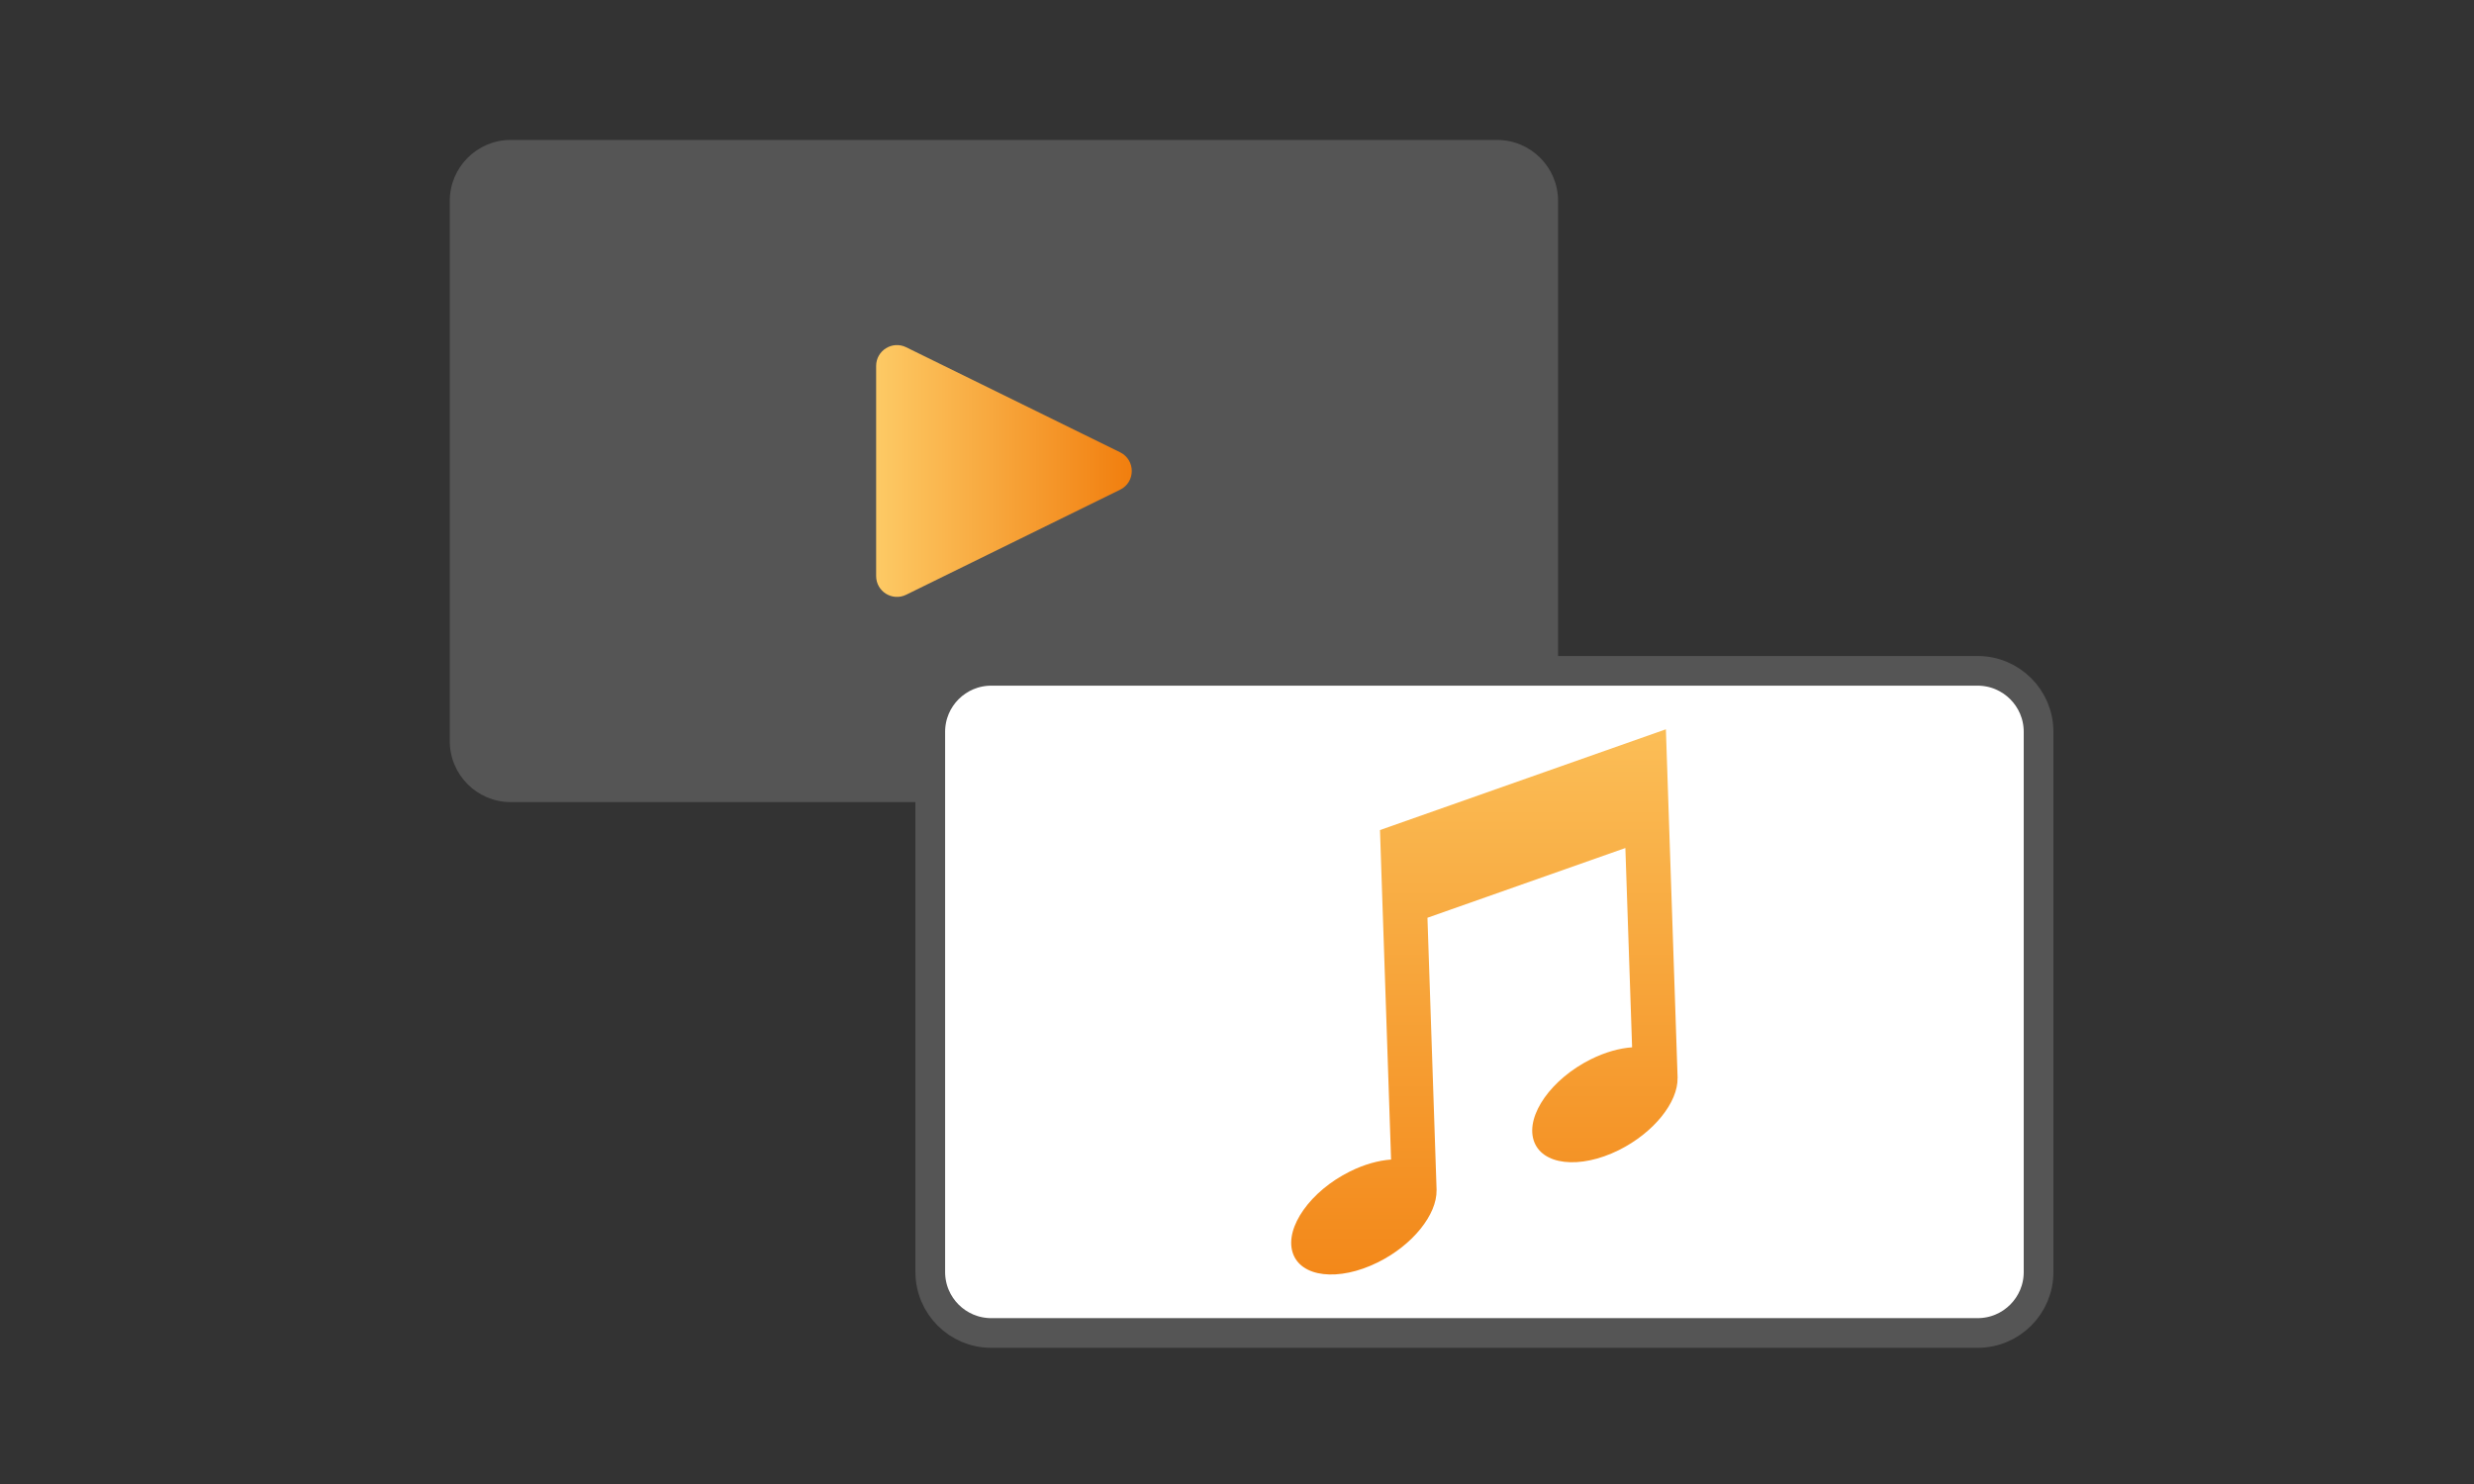 <?xml version="1.0" encoding="utf-8"?>
<!-- Generator: Adobe Illustrator 28.2.0, SVG Export Plug-In . SVG Version: 6.00 Build 0)  -->
<svg version="1.1" id="レイヤー_1" xmlns="http://www.w3.org/2000/svg" xmlns:xlink="http://www.w3.org/1999/xlink" x="0px"
	 y="0px" viewBox="0 0 500 300" style="enable-background:new 0 0 500 300;" xml:space="preserve">
<rect x="0" y="0" width="500" height="300" fill="#333333" stroke="none"/>
<style type="text/css">
	.st0{fill:#FFFFFF;}
	.st1{fill:#555555;}
	.st2{fill:url(#SVGID_1_);}
	.st3{fill:url(#SVGID_00000080911995034560448070000012594900072711051416_);}
	.st4{fill:url(#SVGID_00000050653731865453581590000005999967890925413564_);}
	.st5{fill:url(#SVGID_00000083089239409202067450000010686668145652443801_);}
	.st6{fill:url(#SVGID_00000159434324706362239780000012632968533213884819_);}
	.st7{fill:url(#SVGID_00000003077530809576450980000006238437827423530410_);}
	.st8{fill:url(#SVGID_00000105385139047035635160000008548676454711144589_);}
	.st9{fill:url(#SVGID_00000159470539850406290730000003787584764843852732_);}
	.st10{fill:#FFFFFF;stroke:#555555;stroke-width:7.087;stroke-miterlimit:10;}
	.st11{fill:none;stroke:#555555;stroke-width:2;stroke-miterlimit:10;}
	.st12{fill:url(#SVGID_00000037689233986457519190000003745567619660933531_);}
	.st13{fill-rule:evenodd;clip-rule:evenodd;fill:url(#SVGID_00000045607798135654553150000006594510169861648057_);}
	.st14{fill-rule:evenodd;clip-rule:evenodd;fill:#555555;}
	.st15{fill-rule:evenodd;clip-rule:evenodd;fill:url(#SVGID_00000083076117057341501200000011941650367005562785_);}
	.st16{fill:url(#SVGID_00000159438429483173286750000000674773573043795840_);}
	.st17{fill:url(#SVGID_00000155842648886095609690000007274270703147746438_);}
	.st18{fill:url(#SVGID_00000023271140478196320380000006087178697539946127_);}
	.st19{fill:url(#SVGID_00000068678237447196198370000004174782165384239499_);}
	.st20{fill:url(#SVGID_00000039123640874253887890000005499004391316260275_);}
	.st21{fill:url(#SVGID_00000034796727336309366710000006737602898998272692_);}
	.st22{fill:url(#SVGID_00000058559583978873893390000015269719357694332594_);}
	.st23{fill:url(#SVGID_00000010300198739776434010000001148271851113078916_);}
	.st24{fill:url(#SVGID_00000032611581593316855820000003171392909775155117_);}
	.st25{fill:url(#SVGID_00000160155200836053889310000007959197976532749703_);}
	.st26{fill:url(#SVGID_00000068640743137108306450000006387376258349445510_);}
	.st27{fill:url(#SVGID_00000039127792458133656970000008010988186872271752_);}
	.st28{fill:url(#SVGID_00000000213694662666898430000004541020639935182472_);}
	
		.st29{fill:none;stroke:#000000;stroke-width:6;stroke-linecap:round;stroke-linejoin:round;stroke-miterlimit:10;stroke-dasharray:0,9;}
	.st30{fill:url(#SVGID_00000136399422338420760230000008101718977319158170_);}
	.st31{fill:url(#SVGID_00000163786524852584530040000012602844133434143155_);}
	.st32{fill:url(#SVGID_00000132087977763945280450000001105053322735219897_);}
	.st33{fill:url(#SVGID_00000088102348612948599380000001945230097398007468_);}
	.st34{fill:url(#SVGID_00000012465906225247665520000008477203557500912011_);}
	.st35{fill:url(#SVGID_00000046310160172087633710000001264138525520219051_);}
	.st36{fill:url(#SVGID_00000085939951405686792420000005041198875412635032_);}
	.st37{fill:url(#SVGID_00000167369319319346503260000001830946277572926884_);}
	.st38{fill:url(#SVGID_00000146458481477995018910000004197702730743978418_);}
	.st39{fill:url(#SVGID_00000105419755531535456000000013291503663327868802_);}
	.st40{fill:url(#SVGID_00000147912121602380744210000006467092209975867793_);}
	.st41{fill:url(#SVGID_00000010291814494327232500000009060393649402035870_);}
	.st42{fill:url(#SVGID_00000049220457033708090030000004336947488347773852_);}
	.st43{fill:url(#SVGID_00000087374999301125922520000003544179078901952675_);}
	.st44{fill:url(#SVGID_00000019655017200132104610000001539887938163740092_);}
	.st45{fill:url(#SVGID_00000145745574990411802060000013221112769860859057_);}
	.st46{fill:url(#SVGID_00000067920999125828206800000005287927566389699717_);}
	.st47{fill:url(#SVGID_00000172420303834299136410000006982142146933321393_);}
	.st48{fill:url(#SVGID_00000003805186399105469710000005365328187007830972_);}
	.st49{fill:url(#SVGID_00000018917212090391613790000006447060236913326258_);}
	.st50{fill:#FFFFFF;stroke:#555555;stroke-width:6;stroke-miterlimit:10;}
	.st51{fill:url(#SVGID_00000024688691725631420730000010538573569675425951_);}
	.st52{fill:url(#SVGID_00000165217533394204660160000010928988458154854580_);}
	.st53{fill:url(#SVGID_00000113321392830522762130000010516152124879218568_);}
	.st54{fill:url(#SVGID_00000175317638434510420560000000510320459632393645_);}
	.st55{fill:url(#SVGID_00000147213986557616000170000014003574698223462331_);}
	.st56{fill:url(#SVGID_00000171721685351211141920000012874075191830220699_);}
	.st57{fill:url(#SVGID_00000159428685329972498970000001155783350983520137_);}
	.st58{fill:url(#SVGID_00000039110876668521593750000007294750725721563574_);}
	.st59{fill:url(#SVGID_00000048492936652807776540000002887035456747477425_);}
	.st60{fill:url(#SVGID_00000104695625114552143900000017555124876964177280_);}
	.st61{fill:url(#SVGID_00000163754797395985733310000007126628997303171479_);}
	.st62{fill:url(#SVGID_00000183930724503686959560000010102454397858602923_);}
	.st63{fill:#FFFFFF;stroke:#555555;stroke-width:7;stroke-miterlimit:10;}
	.st64{fill:url(#SVGID_00000101803216858222950600000008529083255545771169_);}
	.st65{fill:url(#SVGID_00000052815126809104942940000004373938606582200456_);}
	.st66{fill:url(#SVGID_00000051345928687020607930000012563321238547072682_);}
	.st67{fill:url(#SVGID_00000103965553342824484770000016611489566680223378_);}
	.st68{fill:url(#SVGID_00000068637479480346617380000001926437723901891471_);}
	.st69{fill:url(#SVGID_00000090289627626436990240000002270516369721056910_);}
	.st70{fill:none;stroke:#555555;stroke-width:6;stroke-linecap:round;stroke-linejoin:round;stroke-dasharray:0,14.107;}
	.st71{fill:#FFFFFF;stroke:#555555;stroke-width:4;stroke-miterlimit:10;}
	.st72{fill:url(#SVGID_00000160184499031810249800000003865103397811721905_);}
	.st73{fill:url(#SVGID_00000080181296320846247960000005397947324668788120_);}
	.st74{fill:url(#SVGID_00000078017600758647074110000016900103830310907063_);}
	.st75{fill:url(#SVGID_00000067201971743182350390000004985075939241579663_);}
	.st76{fill:url(#SVGID_00000155112926502314057370000000049839982406086810_);}
	.st77{fill:url(#SVGID_00000160886988850095678440000006324440875063358336_);}
</style>
<g>
	<g>
		<path class="st1" d="M302.57,162.15H103.23c-6.81,0-12.33-5.52-12.33-12.33V40.62c0-6.81,5.52-12.33,12.33-12.33h199.33
			c6.81,0,12.33,5.52,12.33,12.33v109.2C314.9,156.63,309.38,162.15,302.57,162.15z"/>
		<linearGradient id="SVGID_1_" gradientUnits="userSpaceOnUse" x1="177.072" y1="95.216" x2="228.73" y2="95.216">
			<stop  offset="0" style="stop-color:#FDCA65"/>
			<stop  offset="1" style="stop-color:#F17E0E"/>
		</linearGradient>
		<path class="st2" d="M226.37,91.43L183.14,70.2c-2.8-1.38-6.07,0.66-6.07,3.78v42.47c0,3.12,3.27,5.16,6.07,3.78L226.37,99
			C229.52,97.46,229.52,92.98,226.37,91.43z"/>
	</g>
	<g>
		<path class="st50" d="M399.68,269.47H200.34c-6.81,0-12.33-5.52-12.33-12.33v-109.2c0-6.81,5.52-12.33,12.33-12.33h199.33
			c6.81,0,12.33,5.52,12.33,12.33v109.2C412.01,263.94,406.49,269.47,399.68,269.47z"/>
		
			<linearGradient id="SVGID_00000052814285852373355520000007842281800084638387_" gradientUnits="userSpaceOnUse" x1="300.01" y1="122" x2="300.01" y2="278.205">
			<stop  offset="0" style="stop-color:#FDCA65"/>
			<stop  offset="1" style="stop-color:#F17E0E"/>
		</linearGradient>
		<path style="fill:url(#SVGID_00000052814285852373355520000007842281800084638387_);" d="M339.04,217.92l0.01,0l-1.67-49.63l0,0
			l-0.7-20.86l-57.78,20.37l0,0.06l0,0l0.54,16.12l0.16,4.68l0,0l1.54,45.75c-2.55,0.18-5.42,0.97-8.32,2.41
			c-7.96,3.95-13.15,11.27-11.59,16.34c1.56,5.07,9.28,5.98,17.24,2.03c7.08-3.51,11.95-9.68,11.86-14.57l0.01,0l-1.85-55.09
			l40-14.1l1.36,40.29c-2.55,0.18-5.42,0.97-8.32,2.41c-7.96,3.95-13.15,11.27-11.59,16.34c1.56,5.07,9.28,5.98,17.24,2.03
			C334.26,228.97,339.14,222.81,339.04,217.92z"/>
	</g>
</g>
</svg>
